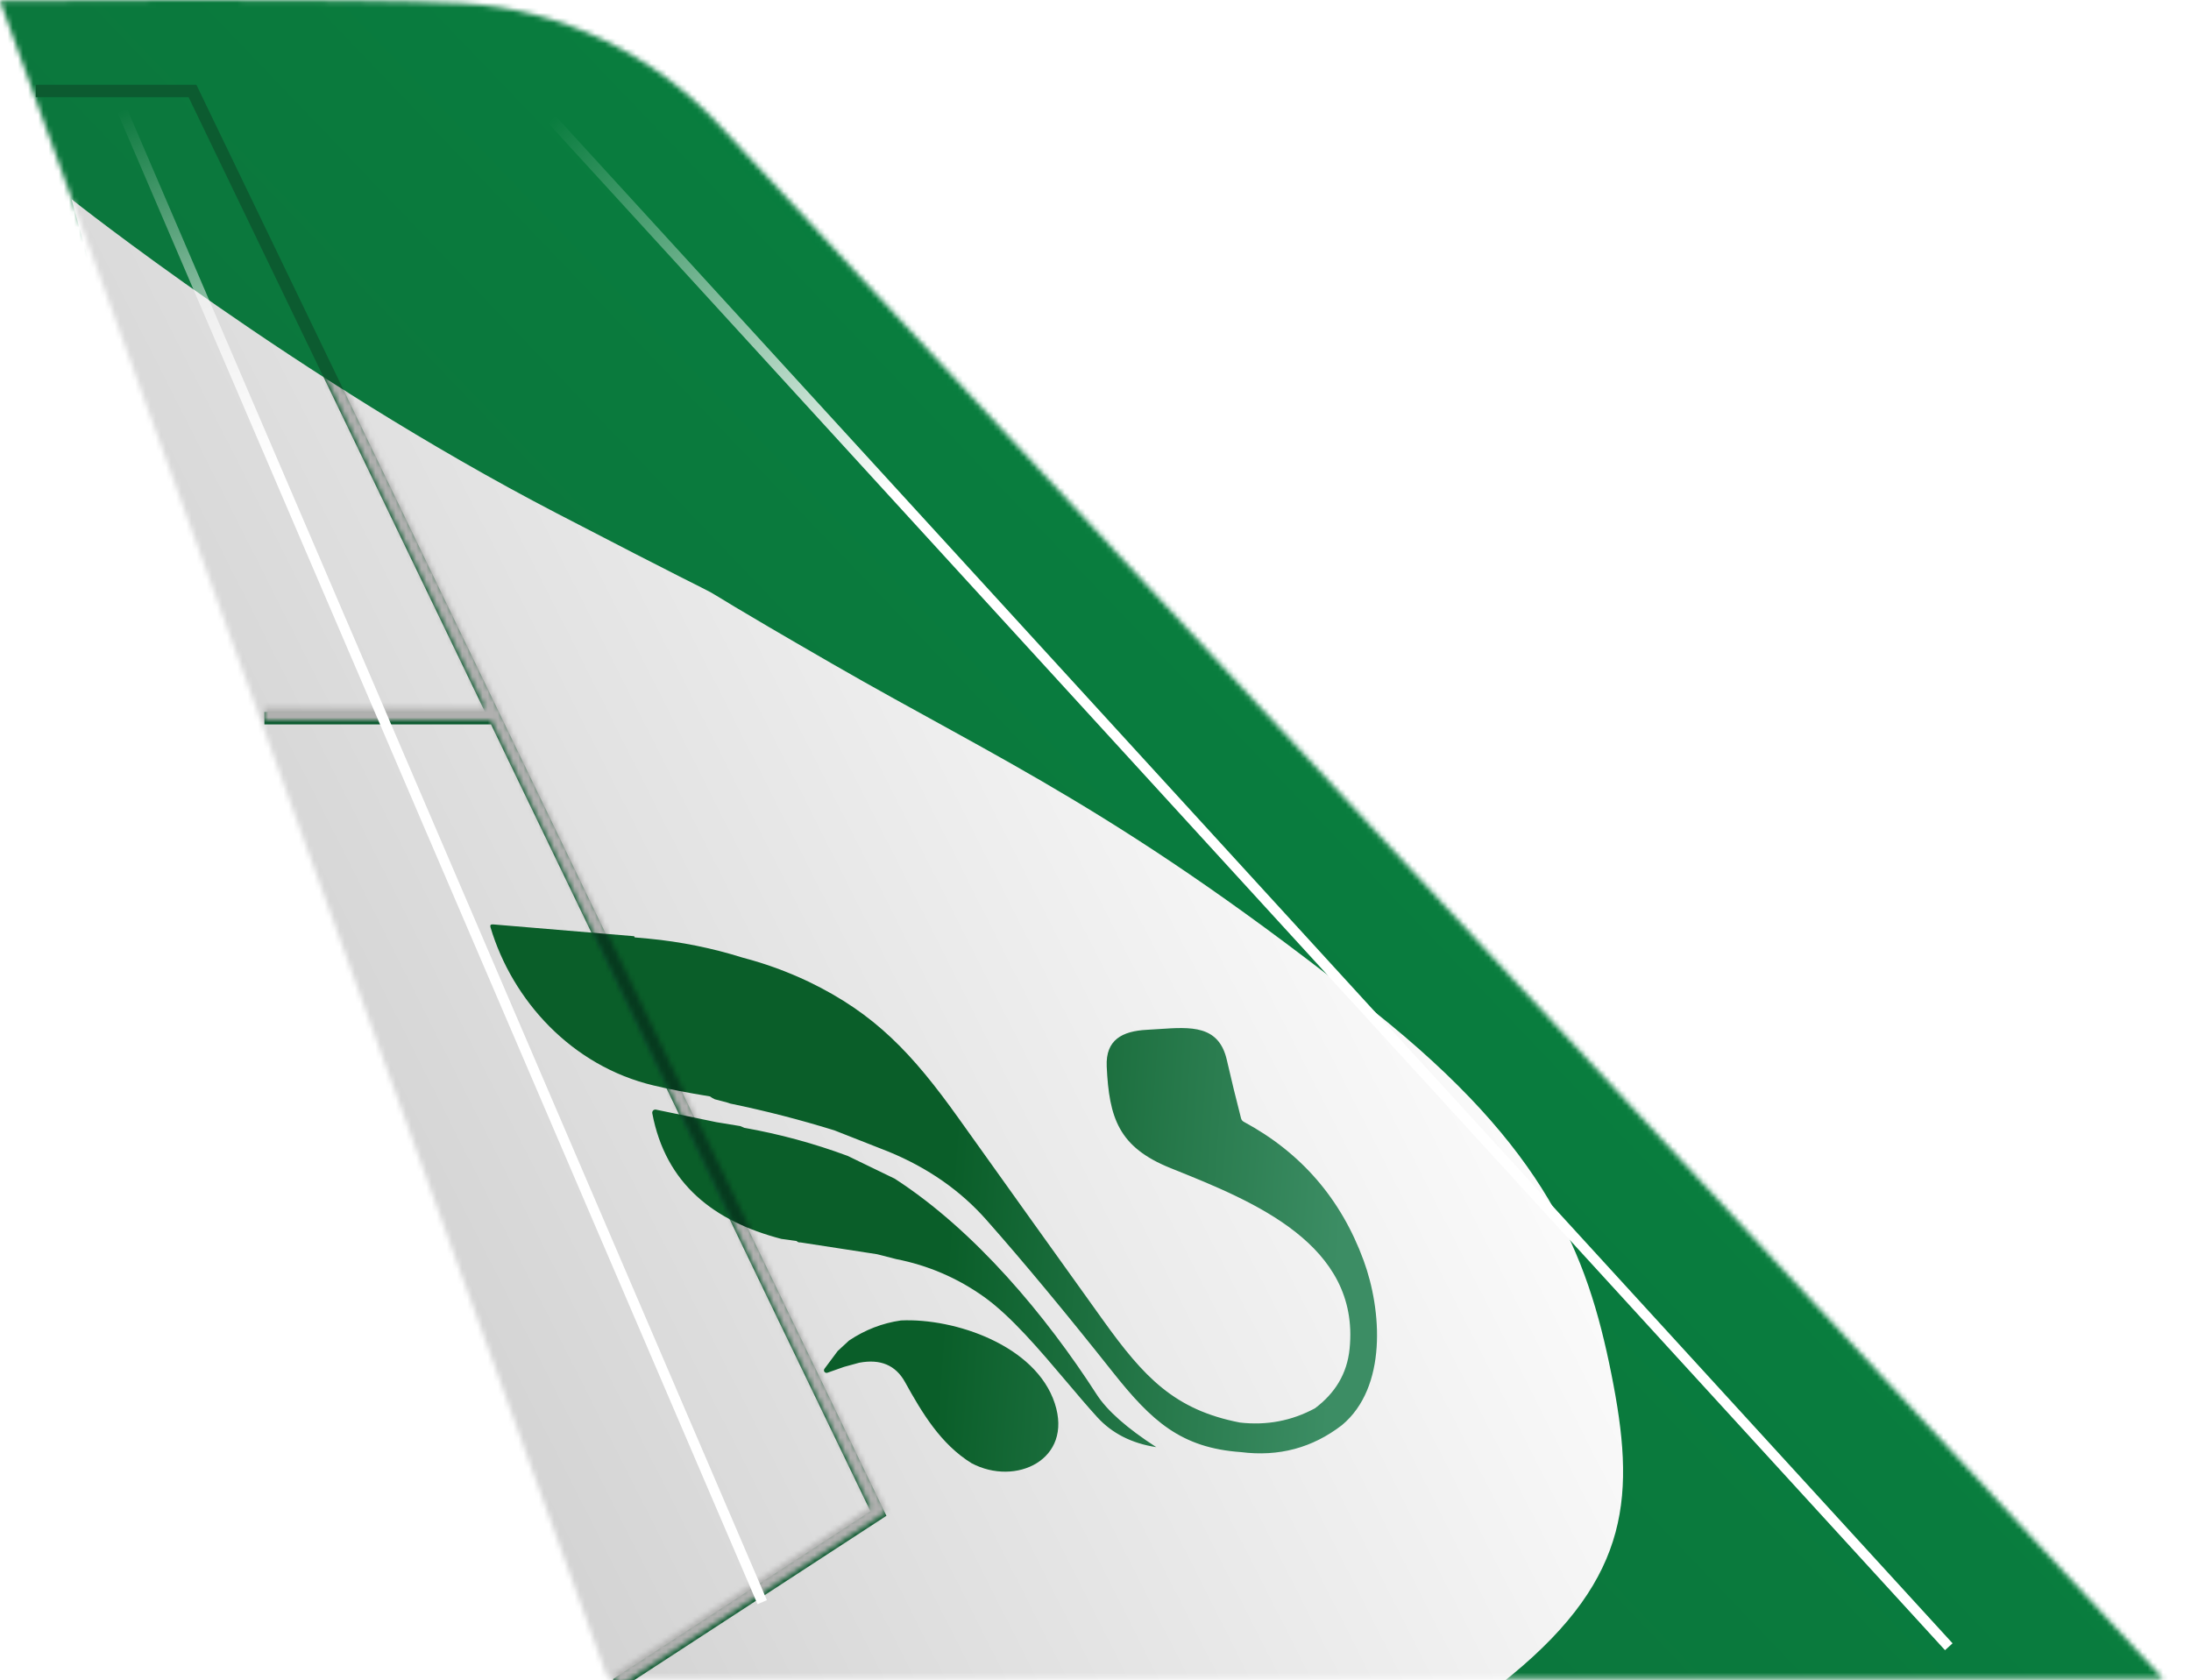 <svg width="429" height="329" viewBox="0 0 429 329" fill="none" xmlns="http://www.w3.org/2000/svg">
<g clip-path="url(#clip0_609_749)">
<mask id="mask0_609_749" style="mask-type:alpha" maskUnits="userSpaceOnUse" x="0" y="0" width="424" height="329">
<path d="M90.5 0.656C71 -0.426 0 0.157 0 0.157L119 328.657H423.5C423.5 328.657 153 37.499 140.5 24.157C128 10.814 110 1.739 90.5 0.656Z" fill="white"/>
</mask>
<g mask="url(#mask0_609_749)">
<rect x="-17.04" width="462.077" height="335" fill="url(#paint0_linear_609_749)"/>
<path d="M109 100.5C58 74 14 39 14 39L98 347H249.5C249.5 347 265.5 353.163 296 328C319.5 308.612 320.2 292.5 315.5 269C310.8 245.5 302.789 224.894 269 198C220 159 195.924 148.98 163 130C120.5 105.5 160 127 109 100.5Z" fill="url(#paint1_linear_609_749)"/>
<path fill-rule="evenodd" clip-rule="evenodd" d="M124.291 183.554C124.244 183.468 124.201 183.389 124.162 183.318L96.539 181.004C96.083 180.97 95.916 181.158 96.039 181.567C100.328 195.924 111.958 208.742 127.985 212.545C131.036 213.274 134.71 213.987 139.008 214.685C139.29 214.897 139.613 215.087 139.976 215.254L142.226 215.834L142.226 215.834L142.976 216.084C149.896 217.511 156.696 219.261 163.376 221.334H163.376L173.976 225.504C181.683 228.671 188.073 233.127 193.146 238.874C200.426 247.114 208.663 257.034 217.856 268.634C225.506 278.284 231.246 283.504 242.976 284.334L242.978 284.334C250.384 285.273 256.98 283.51 262.766 279.044C262.766 279.043 262.766 279.043 262.766 279.043C271.626 271.653 270.576 256.553 266.996 246.803C262.576 234.75 254.759 225.703 243.546 219.663C243.259 219.51 243.076 219.277 242.996 218.963C242.016 215.17 241.089 211.367 240.216 207.553C238.65 200.701 233.195 201.071 226.931 201.497C226.157 201.549 225.37 201.603 224.576 201.643C219.746 201.893 216.466 203.593 216.696 208.803C217.156 218.953 219.066 224.643 229.176 228.713L229.981 229.038C245.341 235.227 266.3 243.672 264.256 264.063C263.766 269.053 261.356 272.833 257.476 275.753L261.406 275.543C261.535 275.536 261.639 275.554 261.718 275.597C261.639 275.554 261.535 275.536 261.406 275.544L257.476 275.754C252.916 278.214 248.013 279.144 242.766 278.544C243.679 279.144 244.696 279.54 245.816 279.734C246.103 279.787 246.326 279.937 246.486 280.184L247.856 282.304C247.926 282.413 247.972 282.536 247.992 282.663C247.972 282.536 247.926 282.413 247.856 282.304L246.486 280.184C246.326 279.937 246.103 279.787 245.816 279.734C244.696 279.541 243.679 279.144 242.766 278.544C229.966 276.054 224.006 269.704 215.936 258.444C206.516 245.311 197.109 232.161 187.716 218.994C178.626 206.254 171.326 198.494 158.336 192.224C154.129 190.231 149.856 188.671 145.516 187.544C146.163 188.437 147.029 189.071 148.116 189.444C148.209 189.471 148.233 189.527 148.186 189.614L147.876 190.194C147.821 190.301 147.793 190.419 147.795 190.538C147.796 190.656 147.828 190.772 147.886 190.874L155.806 204.304C155.919 204.504 156.083 204.651 156.296 204.744C157.299 205.2 158.26 207.095 159.118 208.786C159.577 209.691 160.006 210.537 160.396 211.074C162.773 214.329 164.073 216.404 165.62 218.872C165.941 219.385 166.272 219.914 166.626 220.474C166.642 220.498 166.655 220.522 166.667 220.544C166.655 220.522 166.642 220.498 166.626 220.474C166.272 219.914 165.941 219.385 165.62 218.872C164.073 216.404 162.773 214.329 160.396 211.074C160.006 210.537 159.577 209.691 159.118 208.786C158.26 207.095 157.299 205.2 156.296 204.744C156.083 204.651 155.919 204.504 155.806 204.304L147.886 190.874C147.828 190.772 147.796 190.656 147.794 190.538C147.793 190.419 147.821 190.301 147.876 190.194L148.186 189.614C148.233 189.527 148.209 189.471 148.116 189.444C147.029 189.071 146.163 188.437 145.516 187.544C139.469 185.644 133.29 184.394 126.976 183.794L126.976 183.794L124.291 183.554ZM248 282.72C248.001 282.73 248.001 282.74 248.002 282.75C248.002 282.75 248.002 282.75 248.002 282.75C248.001 282.74 248.001 282.73 248 282.72ZM140.236 219.724L144.976 220.504L145.726 220.833L145.726 220.834C152.646 222.061 159.396 223.894 165.976 226.334L175.186 230.794C190.916 240.954 204.846 257.694 214.726 273.034C216.766 276.207 220.659 279.651 226.406 283.364C221.579 282.624 217.713 280.654 214.806 277.454C212.896 275.354 210.884 272.975 208.81 270.523L208.81 270.523C203.597 264.361 197.996 257.74 192.666 253.934C187.479 250.241 181.753 247.777 175.486 246.544L171.726 245.584L156.726 243.274C156.446 243.314 156.196 243.224 155.976 243.004L155.976 243.004L152.976 242.583C139.806 239.134 130.346 231.864 127.716 217.984C127.706 217.931 127.704 217.876 127.708 217.823C127.712 217.778 127.72 217.733 127.734 217.689C127.763 217.594 127.817 217.507 127.887 217.437C127.959 217.367 128.046 217.316 128.141 217.287C128.237 217.259 128.338 217.254 128.436 217.274L140.236 219.724ZM146.134 222.321C146.078 222.043 146.022 221.762 145.942 221.472L146.134 222.325L146.134 222.321ZM155.869 242.147C155.894 242.222 155.914 242.298 155.931 242.377L155.925 242.351C155.91 242.281 155.891 242.213 155.869 242.147ZM141.334 220.422C141.321 220.42 141.308 220.42 141.296 220.421C141.261 220.424 141.228 220.433 141.197 220.449C141.242 220.427 141.288 220.418 141.334 220.422ZM140.983 220.557C140.855 220.621 140.803 220.777 140.868 220.906C140.852 220.875 140.843 220.842 140.84 220.808C140.838 220.773 140.842 220.739 140.853 220.707C140.864 220.675 140.881 220.644 140.903 220.619C140.925 220.593 140.953 220.572 140.983 220.557ZM151.007 240.972C150.995 240.964 150.983 240.956 150.972 240.947C150.983 240.957 150.995 240.965 151.007 240.972ZM151.1 241.004C151.087 241.002 151.074 240.999 151.062 240.995C151.074 240.999 151.087 241.002 151.1 241.004ZM151.062 240.995L151.056 240.994C151.049 240.991 151.042 240.988 151.034 240.985C151.043 240.989 151.053 240.993 151.062 240.995ZM176.406 258.554C186.956 258.064 202.816 263.454 206.526 274.784C210.146 285.814 198.876 291.104 190.226 286.504C184.176 282.754 180.546 276.654 177.196 270.604C175.363 267.304 172.373 266.047 168.226 266.834L165.266 267.644L162.006 268.794C161.903 268.829 161.792 268.83 161.688 268.798C161.584 268.766 161.493 268.703 161.429 268.617C161.364 268.531 161.329 268.427 161.328 268.32C161.328 268.214 161.362 268.11 161.426 268.024L164.016 264.544L166.246 262.484C169.386 260.384 172.773 259.074 176.406 258.554Z" fill="url(#paint2_linear_609_749)"/>
</g>
<g filter="url(#filter0_d_609_749)">
<path d="M7 17H37.686L96.905 139.814M120.671 329L172 295.553L96.905 139.814M96.905 139.814H51.765" stroke="#0C5B30" stroke-width="2.436"/>
</g>
<mask id="mask1_609_749" style="mask-type:alpha" maskUnits="userSpaceOnUse" x="7" y="15" width="167" height="316">
<path d="M7 17H37.686L96.905 139.814M120.671 329L172 295.553L96.905 139.814M96.905 139.814H51.765" stroke="#0C5B30" stroke-width="2.436"/>
</mask>
<g mask="url(#mask1_609_749)">
<path d="M109 100.5C58 74 14 39 14 39L98 347H249.5C249.5 347 265.5 353.163 296 328C319.5 308.612 320.2 292.5 315.5 269C310.8 245.5 302.789 224.894 269 198C220 159 195.924 148.98 163 130C120.5 105.5 160 127 109 100.5Z" fill="#B0B0AF"/>
<path fill-rule="evenodd" clip-rule="evenodd" d="M124.292 183.555L124.163 183.317L96.539 181.004C96.083 180.971 95.916 181.158 96.039 181.567C100.328 195.924 111.958 208.742 127.985 212.545C131.036 213.274 134.71 213.987 139.008 214.685C139.29 214.897 139.613 215.087 139.976 215.254L142.226 215.834L142.976 216.084C149.896 217.511 156.696 219.261 163.376 221.334L173.976 225.504C181.683 228.671 188.073 233.127 193.146 238.874C200.426 247.114 208.663 257.034 217.856 268.634C225.507 278.284 231.246 283.504 242.976 284.334C250.383 285.273 256.98 283.51 262.766 279.043C271.626 271.653 270.576 256.554 266.996 246.804C262.576 234.75 254.759 225.703 243.546 219.663C243.259 219.51 243.076 219.276 242.996 218.963C242.016 215.17 241.09 211.366 240.216 207.554C238.65 200.701 233.194 201.071 226.931 201.496L226.906 201.499C226.139 201.551 225.361 201.602 224.576 201.643C219.746 201.893 216.466 203.594 216.696 208.804C217.156 218.953 219.066 224.643 229.176 228.713L229.984 229.038C245.343 235.228 266.3 243.674 264.256 264.063C263.766 269.054 261.356 272.833 257.476 275.753C252.916 278.214 248.013 279.143 242.766 278.544C229.966 276.054 224.007 269.704 215.936 258.444C206.516 245.31 197.11 232.16 187.716 218.994C178.626 206.254 171.326 198.494 158.336 192.223C154.13 190.23 149.856 188.671 145.516 187.544C139.469 185.643 133.29 184.393 126.976 183.794L124.292 183.555ZM245.816 279.734L245.858 279.743L245.906 279.755C245.944 279.764 245.982 279.777 246.018 279.792C245.955 279.766 245.887 279.747 245.816 279.734ZM262.022 277.418C262.031 277.458 262.041 277.498 262.052 277.538C262.053 277.541 262.054 277.545 262.055 277.548C262.043 277.505 262.032 277.461 262.022 277.418ZM140.236 219.723L144.977 220.504L145.727 220.834C152.646 222.06 159.396 223.893 165.976 226.334L175.186 230.794C190.916 240.954 204.846 257.694 214.726 273.034C216.766 276.207 220.659 279.65 226.406 283.364C221.58 282.624 217.713 280.654 214.806 277.454C213.909 276.467 212.988 275.418 212.05 274.329C210.991 273.101 209.909 271.822 208.81 270.522C203.596 264.36 197.996 257.739 192.666 253.933C187.48 250.24 181.753 247.777 175.486 246.544L171.726 245.584L156.726 243.274C156.446 243.314 156.196 243.223 155.977 243.004L152.977 242.584C139.807 239.134 130.346 231.863 127.716 217.983C127.698 217.886 127.704 217.784 127.734 217.689C127.75 217.639 127.772 217.593 127.799 217.549C127.824 217.509 127.854 217.472 127.888 217.437C127.959 217.367 128.046 217.315 128.142 217.287C128.173 217.278 128.204 217.271 128.236 217.266C128.259 217.264 128.283 217.262 128.308 217.262C128.351 217.261 128.394 217.264 128.437 217.273L140.236 219.723ZM176.406 258.554C186.956 258.064 202.816 263.454 206.526 274.784C210.146 285.814 198.876 291.104 190.226 286.504C184.176 282.754 180.546 276.654 177.196 270.604C175.362 267.304 172.373 266.048 168.226 266.834L165.266 267.644L162.006 268.794C161.903 268.828 161.792 268.83 161.688 268.798C161.585 268.766 161.493 268.702 161.429 268.616C161.364 268.53 161.329 268.427 161.328 268.32C161.328 268.214 161.362 268.11 161.426 268.024L164.016 264.544L166.246 262.484C169.386 260.384 172.773 259.074 176.406 258.554ZM140.841 220.807C140.839 220.773 140.843 220.739 140.854 220.707C140.864 220.675 140.882 220.644 140.903 220.619C140.926 220.593 140.953 220.571 140.984 220.556C140.928 220.585 140.886 220.631 140.863 220.683C140.851 220.711 140.843 220.741 140.841 220.771C140.839 220.816 140.847 220.862 140.868 220.905C140.853 220.875 140.843 220.842 140.841 220.807Z" fill="#063A1E"/>
</g>
<g filter="url(#filter1_f_609_749)">
<line x1="23.919" y1="21.606" x2="149.241" y2="313.718" stroke="url(#paint3_linear_609_749)" stroke-width="2"/>
</g>
<g filter="url(#filter2_f_609_749)">
<line y1="-1" x2="405.313" y2="-1" transform="matrix(0.675 0.738 -0.739 0.673 107.25 24)" stroke="url(#paint4_linear_609_749)" stroke-width="2"/>
</g>
</g>
<defs>
<filter id="filter0_d_609_749" x="7" y="15.782" width="166.562" height="315.05" filterUnits="userSpaceOnUse" color-interpolation-filters="sRGB">
<feFlood flood-opacity="0" result="BackgroundImageFix"/>
<feColorMatrix in="SourceAlpha" type="matrix" values="0 0 0 0 0 0 0 0 0 0 0 0 0 0 0 0 0 0 127 0" result="hardAlpha"/>
<feOffset dy="0.812"/>
<feComposite in2="hardAlpha" operator="out"/>
<feColorMatrix type="matrix" values="0 0 0 0 1 0 0 0 0 1 0 0 0 0 1 0 0 0 0.18 0"/>
<feBlend mode="normal" in2="BackgroundImageFix" result="effect1_dropShadow_609_749"/>
<feBlend mode="normal" in="SourceGraphic" in2="effect1_dropShadow_609_749" result="shape"/>
</filter>
<filter id="filter1_f_609_749" x="8" y="6.212" width="157.16" height="322.9" filterUnits="userSpaceOnUse" color-interpolation-filters="sRGB">
<feFlood flood-opacity="0" result="BackgroundImageFix"/>
<feBlend mode="normal" in="SourceGraphic" in2="BackgroundImageFix" result="shape"/>
<feGaussianBlur stdDeviation="7.5" result="effect1_foregroundBlur_609_749"/>
</filter>
<filter id="filter2_f_609_749" x="90.25" y="5.653" width="309.116" height="334.347" filterUnits="userSpaceOnUse" color-interpolation-filters="sRGB">
<feFlood flood-opacity="0" result="BackgroundImageFix"/>
<feBlend mode="normal" in="SourceGraphic" in2="BackgroundImageFix" result="shape"/>
<feGaussianBlur stdDeviation="8.5" result="effect1_foregroundBlur_609_749"/>
</filter>
<linearGradient id="paint0_linear_609_749" x1="122" y1="281" x2="270.377" y2="138.871" gradientUnits="userSpaceOnUse">
<stop stop-color="#0E713C"/>
<stop offset="1" stop-color="#087E3E"/>
</linearGradient>
<linearGradient id="paint1_linear_609_749" x1="81" y1="294" x2="280.5" y2="193" gradientUnits="userSpaceOnUse">
<stop stop-color="#D0D0D0"/>
<stop offset="1" stop-color="#FAFAFA"/>
</linearGradient>
<linearGradient id="paint2_linear_609_749" x1="183" y1="278" x2="259.661" y2="283.336" gradientUnits="userSpaceOnUse">
<stop stop-color="#0A5E29"/>
<stop offset="1" stop-color="#3C8D64"/>
</linearGradient>
<linearGradient id="paint3_linear_609_749" x1="54.049" y1="93.097" x2="23.031" y2="21.987" gradientUnits="userSpaceOnUse">
<stop stop-color="white"/>
<stop offset="1" stop-color="white" stop-opacity="0"/>
</linearGradient>
<linearGradient id="paint4_linear_609_749" x1="98.924" y1="-0.503" x2="0.002" y2="0.26" gradientUnits="userSpaceOnUse">
<stop stop-color="white"/>
<stop offset="1" stop-color="white" stop-opacity="0"/>
</linearGradient>
<clipPath id="clip0_609_749">
<rect width="429" height="329" fill="white"/>
</clipPath>
</defs>
</svg>
